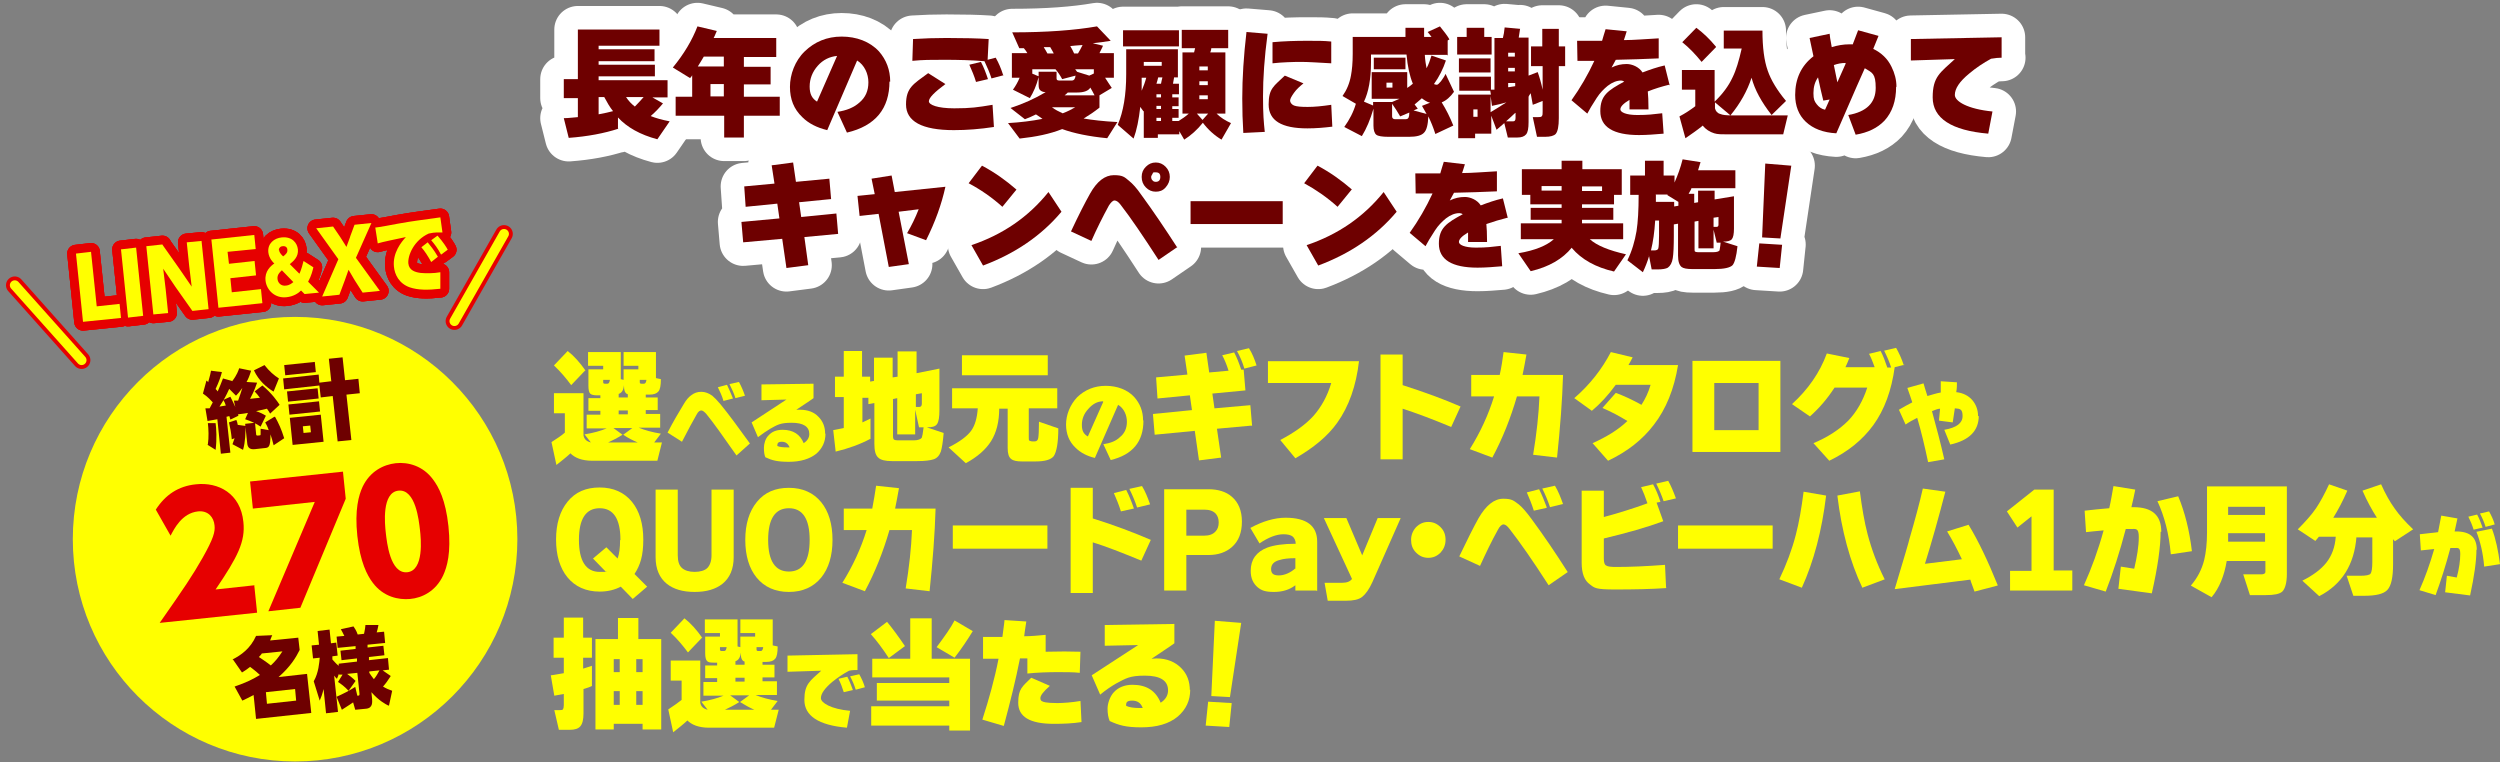 <?xml version="1.0" encoding="UTF-8"?>
<svg id="_レイヤー_2" xmlns="http://www.w3.org/2000/svg" version="1.1" viewBox="0 0 710.8 216.7">
  <rect x="0" y="0" width="710.8" height="216.7" fill="#808080" stroke="none"/>
  <!-- Generator: Adobe Illustrator 29.8.2, SVG Export Plug-In . SVG Version: 2.1.1 Build 3)  -->
  <defs>
    <style>
      .st0 {
        fill: #fff;
      }

      .st1 {
        stroke: #fff;
        stroke-width: 13.4px;
      }

      .st1, .st2, .st3 {
        fill: none;
        stroke-linecap: round;
        stroke-linejoin: round;
      }

      .st2 {
        stroke: #ff0;
        stroke-width: 2.8px;
      }

      .st4 {
        fill: #6e0000;
      }

      .st3 {
        stroke: #e60000;
        stroke-width: 5px;
      }

      .st5 {
        fill: #ff0;
      }

      .st6 {
        fill: #e60000;
      }
    </style>
  </defs>
  <path class="st5" d="M162.3,128.8c-1.3,1.2-2.7,2.3-4.1,3.4l-1.4-6.5c1.5-1,2.8-1.8,3.8-2.7v-5.5h-3.1v-5.7h8.4v12c.2,1.1.9,1.7,2.1,2l-1.8-2.3c2.5-.4,4.6-1,6.3-1.7h-5.7v-3.9h3.9v-1.1h-3.4v-3.6h3.4v-.8h-1c-1,0-1.6-.2-1.9-.5-.3-.3-.5-1-.5-2.2v-4.7h4.2v-1h-4.3v-3.9h9.3v7.7l.8.2v-3h4.2v-1h-4.2v-3.9h9.2v7.4l1.4.3c0,1.8-.2,2.9-.7,3.5s-1.3.9-2.6.9h-1v.8h3.4v3.6h-3.4v1.1h4.1v3.9h-6.1c1.7.7,3.8,1.3,6.3,1.7l-1.9,2.5h2.2l-1.3,5.2h-18.5c-2.9,0-5-.8-6.3-2.2h.2ZM166.4,105.3l-4,4.2c-1.4-1.9-3-3.8-4.9-5.6l3.9-4.1c1.8,1.4,3.5,3.3,5.1,5.6h-.1ZM173.4,108h-1.9v.7c0,.3.2.4.5.4h.7c.4,0,.6-.4.7-1.1ZM177,123.6c-1.4.9-2.8,1.6-4.1,2.2h8.4c-1.4-.6-2.8-1.3-4.1-2.2l2.6-1.9h-5.4l2.6,1.9ZM175.9,112.1v.9h2.6v-.9c-.8-.2-1.1-1.1-1.1-2.6-.1,1.4-.6,2.2-1.5,2.5h0ZM178.5,117.8v-1.1h-2.6v1.1h2.6ZM183.7,108h-1.8v.7c0,.3.2.4.5.4h.7c.4,0,.6-.4.7-1.1h0Z"/>
  <path class="st5" d="M213.2,126.1l-3.8,3.4c-3.9-5.6-6.7-9.5-8.5-11.7-.6-.7-1.1-1.1-1.5-1.1s-.9.3-1.3,1.1c-1.1,1.9-2.5,4.5-4.2,7.8l-4.1-2.6c1.6-3.1,3.2-5.8,4.6-8.1.7-1.2,1.4-2,2.1-2.5.9-.7,1.8-1,2.9-1s2.1.4,3.1,1.1c.6.5,1.4,1.3,2.4,2.5,2.3,2.8,5,6.5,8.4,11.2h0ZM208.4,113.3l-2.7.7c-.4-1.4-1-2.7-1.6-3.9l2.6-.7c.6,1.3,1.2,2.6,1.7,3.9ZM211.9,112.5l-2.8.7c-.4-1.3-1-2.6-1.7-4l2.7-.6c.6,1.1,1.2,2.4,1.7,3.9h.1Z"/>
  <path class="st5" d="M234.7,123.3c0,2.3-.9,4.2-2.6,5.7-1.9,1.5-4.5,2.3-7.8,2.3s-4.8-.4-6.7-1.3c-.3-.7-.4-1.6-.4-2.7s.4-2.6,1.3-3.5c1-1.1,2.3-1.6,4-1.6,3,0,5,1.3,6,3.8,1.1-.7,1.6-1.6,1.6-2.6,0-2.1-1.7-3.2-5-3.2s-4.1.6-6.1,1.7c-1,.6-2.2,1.4-3.5,2.4l-1.8-4.2,9.9-6.5-7.1.2v-4.5l14.8-.2v4.1c.1,0-4.9,3.3-4.9,3.3h1.1c2.2,0,4,.7,5.2,2,1.3,1.3,1.9,2.9,1.9,4.8h.1ZM224.5,127.2c-.4-1-1.1-1.6-2.2-1.6s-1.3.4-1.3,1.2c.6.3,1.6.4,2.8.4s.6,0,.8,0h-.1Z"/>
  <path class="st5" d="M247.4,124.8c-2.8,1.5-6.1,2.7-9.8,3.6l-.7-6.1c1.1-.2,2.1-.4,3-.6v-8.8h-2.5v-5.8h2.5v-7.3h5.2v7.3h2.3v1.4l1.1-.2v-6.6h5.3v5.6l1.4-.2v-7.2h5.4v6.2l6.5-1.3v11.7c0,2.1-.2,3.4-.7,4.1s-1.4.9-2.9.9h0l4.8,1.6c-.2,2.6-.5,4.3-.8,5.3-.4,1.1-1.1,1.9-2.1,2.2-.9.3-2.4.5-4.6.5h-7.2c-1.9,0-3.2-.3-3.9-1-.8-.7-1.1-2-1.1-4v-11.5l-1.7.3v-1.8h-1.7v7c.9-.4,1.7-.8,2.3-1.1v6h0v-.2ZM253.9,113.5v10.4c0,.6.1,1,.3,1.1s.5.2,1,.2h4.6c1.2,0,2-.3,2.3-.8.1-.2.3-1.2.5-2.9h-1.3l-1.1-5v7h-5.1v-10.3l-1.4.3h.2ZM260.4,115.7h1c.4,0,.7-.3.7-.9v-3l-1.7.3v3.5h0Z"/>
  <path class="st5" d="M284.1,116.1c0,3.8-.8,6.9-2.3,9.3s-3.9,4.5-7.2,6.3l-4.9-4.5c3.2-1.6,5.3-3.2,6.4-4.7s1.7-3.6,1.9-6.4h-7.3v-5.7h29.9v5.7h-8.1v8.3c0,.5,0,.8.2.9.1,0,.4.2.8.2h.7c.5,0,.9-.3,1-1,.1-.6.2-2.1.2-4.6l5.5,1.9c0,4.1-.5,6.7-1.3,7.9-.8,1-2.5,1.5-5.2,1.5h-3.8c-1.5,0-2.5-.2-3.1-.7-.7-.5-1-1.6-1-3.1v-11.2h-2.4ZM297.9,106.7h-24.4v-5.7h24.4v5.7Z"/>
  <path class="st5" d="M325.1,119.6c0,6-3.1,9.7-9.3,11.2l-2.1-4.5c2-.3,3.6-.9,4.7-2,1.4-1.1,2-2.6,2-4.4s-.8-3.8-2.5-4.8l-6.6,15.1c-2.2-.5-4.1-1.5-5.5-2.9-1.8-1.7-2.7-3.9-2.7-6.6s1.1-5.6,3.2-7.8c2.2-2.1,4.9-3.2,8.1-3.2s6.2,1.1,8.1,3.2c1.6,1.8,2.5,4,2.5,6.6h0ZM313.6,114.1c-1.6,0-3,.8-4.2,2.2-1.2,1.3-1.8,2.8-1.8,4.5s.5,2.6,1.7,3.3l4.4-9.9h-.1Z"/>
  <path class="st5" d="M355.9,121l-9.9.9,1.2,8.2-6.3.8-1.2-8.4-11.4,1.1-.5-5.9,11.1-1.1-.6-4.2-9.2.9-.4-6,8.9-.8-.8-5.4,6.2-.8.8,5.6,5.5-.5c-.5-1.6-1.1-3.1-1.8-4.4l3.4-.8c.8,1.5,1.4,3.1,2,4.9h.7l.5,5.9-9.4.9.6,4.2,10.2-.9.5,5.9h-.1ZM357.3,103.9l-3.5.9c-.5-1.7-1.2-3.4-2.1-5l3.4-.8c.9,1.4,1.6,3.1,2.2,5h0Z"/>
  <path class="st5" d="M386.4,102.6c-.8,7.1-2.9,13-6.2,17.6-2.7,3.8-6.7,7.1-11.9,10.1l-4.3-5.2c4-2.1,7.1-4.3,9.4-6.8,2.3-2.6,4-5.7,5.1-9.4h-18v-6.2h25.9Z"/>
  <path class="st5" d="M415.3,115.5l-2.7,5.9c-5.5-2.3-10.1-4-13.8-5.2v14.4h-6.3v-29.8h6.3v8.7c6.2,2,11.7,4,16.5,6.1h0Z"/>
  <path class="st5" d="M444.4,106.7c-.2,7-.8,14.8-1.7,23.4l-6.8-.8c1-6,1.6-11.6,1.8-16.6h-6.4c-1.8,6.2-4.1,12-7,17.4l-6.4-2.4c3-4.8,5.3-9.8,6.9-15h-6.5v-6.1h8.1c.5-2.2.8-4.3,1.1-6.5l6.5.7c-.4,2.1-.7,4-1.1,5.8h11.5Z"/>
  <path class="st5" d="M477.1,103.8c-1.1,6.8-3.4,12.5-6.9,17-3.2,4.2-7.5,7.6-13,10.2l-4.4-5c4-1.8,7.3-3.8,9.9-6.3-2.3-1.4-4.7-2.7-7.1-3.7l3.8-4.3c2.2.8,4.6,1.9,7.3,3.4,1.1-1.7,2-3.6,2.6-5.7h-9.9c-2.1,2.9-4.4,5.4-6.8,7.4l-5-3.6c4.5-3.9,7.9-8.3,10.4-13.1l6.2,1.5c-.4.8-.8,1.5-1.2,2.2h14.1Z"/>
  <path class="st5" d="M506.2,128.5h-25v-25.9h25v25.9ZM500,122.3v-13.4h-12.6v13.4h12.6Z"/>
  <path class="st5" d="M541.5,103.7l-2.8.7c-.9,6.6-2.9,12.1-6.1,16.5-3,4.1-7.1,7.5-12.5,10.1l-4.5-5c4.1-1.7,7.4-3.9,9.9-6.4,2.4-2.5,4.2-5.7,5.4-9.4h-9.3c-2,3.1-4.3,5.8-7,8.2l-5.1-3.5c4.5-4.1,7.9-8.9,9.9-14.4l6.4,1.3c-.4,1.1-.8,1.9-1.1,2.6h8.3c-.5-1.4-1-2.7-1.6-3.8l3.3-.8c.7,1.3,1.3,2.9,1.9,4.7h1.1c-.5-1.6-1.2-3.2-2-4.8l3.4-.8c.8,1.4,1.6,3.1,2.2,5h0l.2-.2Z"/>
  <path class="st5" d="M562.6,118.2c0,4.3-2.7,7-8.1,8.2l-1.7-4.2c3.5-.6,5.2-1.9,5.2-3.9s-.7-2.1-2.2-2.2c-.2,1.5-.4,2.8-.6,4l-3.9-.5c0-.7.2-1.8.3-3.4-.7,0-1.5.4-2.3.7,1.3,4.7,2.5,9.3,3.5,13.7l-4.6.8c-1-4.7-2-8.9-3.1-12.6-1.2.6-2.3,1.2-3.3,1.9l-1.9-4.2c1.3-.8,2.5-1.4,3.8-2.1-.3-.9-.7-2.2-1.4-4.1l4.6-1.3c.2.8.6,2,1.1,3.6,1.4-.4,2.6-.8,3.8-1v-3.2l4.6.3c0,.8,0,1.7-.2,2.8,1.9.2,3.5,1,4.6,2.3,1,1.2,1.6,2.7,1.6,4.5h.2Z"/>
  <path class="st5" d="M184,166.8l-4.1,3.5-3.4-3.5c-1.7.9-3.7,1.4-6,1.4-3.9,0-7-1.4-9.2-4.1-2.1-2.6-3.2-6.2-3.2-10.7s1.1-8.1,3.3-10.8,5.2-4,9.1-4,7,1.4,9.2,4.1c2.1,2.6,3.2,6.2,3.2,10.7s-.8,7.2-2.5,9.8l3.6,3.6h0ZM176.4,153.5c0-6-2-9-5.9-9s-5.9,3-5.9,9,2,9.1,5.9,9.1,1.1,0,1.6-.2l-3.5-3.6,3.8-3.2,3.2,3.2c.5-1.4.7-3.1.7-5.2h0Z"/>
  <path class="st5" d="M208.6,158.4c0,3.4-1.1,5.9-3.2,7.6-1.9,1.5-4.5,2.3-7.9,2.3s-6-.8-7.9-2.3c-2.1-1.7-3.2-4.2-3.2-7.6v-19.2h6.3v18.7c0,1.7.4,2.9,1.2,3.6s2,1.1,3.6,1.1,2.9-.4,3.6-1.1,1.2-1.9,1.2-3.6v-18.7h6.3v19.3h0Z"/>
  <path class="st5" d="M236.7,153.5c0,4.5-1.1,8.1-3.2,10.7-2.2,2.7-5.3,4.1-9.2,4.1s-7-1.4-9.2-4.1c-2.1-2.6-3.2-6.2-3.2-10.7s1.1-8.1,3.3-10.8,5.2-4,9.1-4,7,1.4,9.2,4.1c2.1,2.6,3.2,6.2,3.2,10.7h0ZM230.2,153.5c0-6-2-9-5.9-9s-5.9,3-5.9,9,2,9,5.9,9,5.9-3,5.9-9Z"/>
  <path class="st5" d="M266,144.7c-.2,7-.8,14.8-1.7,23.4l-6.8-.8c1-6,1.6-11.6,1.8-16.6h-6.4c-1.8,6.2-4.1,12-7,17.4l-6.4-2.4c3-4.8,5.3-9.8,6.9-15h-6.5v-6.1h8.1c.4-2.2.8-4.3,1.1-6.5l6.5.7c-.4,2.1-.7,4-1.1,5.8h11.5,0Z"/>
  <path class="st5" d="M297.8,156h-26.9v-6.6h26.9v6.6Z"/>
  <path class="st5" d="M327.2,153.5l-2.7,5.9c-5.6-2.3-10.2-4.1-13.8-5.2v14.4h-6.3v-29.9h6.3v8.7c6.1,1.9,11.6,4,16.5,6.1h0ZM322.3,144.6l-3.6.8c-.6-1.9-1.3-3.6-2-5.2l3.5-.9c.8,1.5,1.5,3.3,2.2,5.3h-.1ZM327,143.4l-3.7.9c-.6-1.8-1.3-3.5-2.2-5.3l3.6-.8c.9,1.5,1.6,3.2,2.3,5.2h0Z"/>
  <path class="st5" d="M353.1,148.3c0,3.1-.9,5.5-2.8,7.2-1.7,1.5-3.9,2.3-6.7,2.3h-6.3v10.1h-6.3v-28.8h12.6c2.7,0,5,.7,6.6,2.1,1.9,1.6,2.9,4,2.9,7.1h0ZM346.5,148.5c0-1-.3-1.8-.8-2.4-.7-.8-1.8-1.2-3.3-1.2h-5.1v7.4h5.1c1.4,0,2.5-.4,3.2-1.2.6-.6.9-1.5.9-2.5h0Z"/>
  <path class="st5" d="M374.3,167.9h-6v-1.5c-1.7,1.3-3.7,1.9-6.1,1.9s-3.5-.4-4.6-1.3c-1.3-1.1-2-2.6-2-4.7,0-3.2,1.6-5.4,4.7-6.6,1.9-.7,4.6-1.1,8.1-1.1,0-.9-.4-1.6-.8-2-.6-.5-1.5-.7-2.7-.7-2,0-4.3.9-6.8,2.6l-2.6-4.4c3.5-1.9,6.9-2.9,10-2.9,6,0,9,2.3,9,6.8v14h-.2ZM368.3,161.4v-2.7c-2,0-3.5.2-4.4.5-1.7.4-2.5,1.3-2.5,2.6s.7,1.8,2.2,1.8,3.3-.7,4.8-2.1h-.1Z"/>
  <path class="st5" d="M398.2,147.4l-8,18.1c-.9,2-1.9,3.4-2.9,4.2s-2.6,1.1-4.6,1.1h-5.2l-.9-5.1h5c1.4,0,2.3-.4,2.8-1.1l-8-17.3h6.4l4.5,10.6,4.4-10.6h6.5Z"/>
  <path class="st5" d="M411,153.5c0,1.4-.5,2.6-1.4,3.6-1,1-2.1,1.5-3.5,1.5s-2.5-.5-3.5-1.5-1.4-2.2-1.4-3.6.5-2.6,1.4-3.6c1-1,2.1-1.5,3.5-1.5s2.5.5,3.5,1.5,1.4,2.2,1.4,3.6Z"/>
  <path class="st5" d="M445.8,162.6l-5.5,3.8c-4.5-7-8.2-12.3-11.1-16-.6-.8-1.2-1.3-1.7-1.3s-1.1.5-1.6,1.5c-1.9,3.4-3.5,6.8-5.1,10.3l-5.9-2.7c2.3-4.8,4.1-8.4,5.5-10.9,2.1-3.6,4.4-5.5,7-5.5s3,.6,4.4,1.6c1,.8,2.2,2.2,3.6,4.1,3.4,4.6,6.8,9.6,10.3,15.1h.1ZM439.7,144.4l-3.6.8c-.6-1.9-1.3-3.6-2-5.2l3.5-.9c.8,1.6,1.5,3.3,2.2,5.2h-.1ZM444.4,143.3l-3.7.9c-.6-1.8-1.3-3.5-2.2-5.3l3.6-.8c.9,1.5,1.6,3.2,2.3,5.2h0Z"/>
  <path class="st5" d="M473.8,167.2c-4.3.3-9.1.4-14.6.4s-5.8-.4-7.1-1.4c-1.6-1.1-2.4-3.1-2.4-6.2v-20.5h6.3v7.5c4.1-1.1,8.3-2.4,12.4-3.9-.6-1.8-1.2-3.3-1.8-4.6l3.4-.8c.8,1.4,1.5,3.1,2.1,5l-1.1.2,1.9,5.3c-4.6,1.7-10.2,3.3-16.9,4.9v5.7c0,1.1.2,1.8.7,2,.4.3,1.4.4,2.8.4,4,0,8.6-.2,13.9-.6l.3,6.5h.1ZM476.5,141.7l-3.5.8c-.5-1.5-1.2-3.2-2.1-5l3.4-.8c.8,1.4,1.5,3.1,2.2,5Z"/>
  <path class="st5" d="M504,156h-26.9v-6.6h26.9v6.6Z"/>
  <path class="st5" d="M519.2,140.9c-1.2,10-3.5,18.7-6.9,26.2l-6.4-2.4c2-4.2,3.6-8.4,4.7-12.7.9-3.4,1.6-7.5,2.2-12.2l6.4,1.1h0ZM535.9,164.7l-6.4,2.4c-3.5-7.4-5.9-16.2-7.1-26.2l6.4-1.2c.6,4.7,1.3,8.8,2.2,12.2,1.1,4.2,2.7,8.5,4.8,12.7h0Z"/>
  <path class="st5" d="M567.9,166.5l-6.5,1.7c-.5-1.5-1-2.6-1.2-3.4l-21.5,2.7c2.7-9,4.1-13.7,4.2-14.3,1.6-5.5,2.9-10.3,3.8-14.3l6.4.9c-1.9,7.3-3.8,14.1-5.8,20.5l10.5-1.3c-1.4-3-2.8-5.6-4.2-7.9l6.1-1.9c2.8,4.6,5.5,10.3,8.3,17.2h0Z"/>
  <path class="st5" d="M589.1,167.9h-17.6v-5.6h6.1v-15.5l-4,3.2-3-4.6,7.8-6.2h5.5v23h5.3v5.6h0Z"/>
  <path class="st5" d="M614.3,151.3c0,4.1-.8,9.9-2.5,17.4l-9.5-1.3.7-6.3,3.8.6c.8-3.4,1.3-6.4,1.3-9s-.8-2.3-2.2-2.3h-1.5c-1.7,6.5-3.6,12.4-5.7,17.8l-6.2-1.8c2.2-4.9,4.1-10.1,5.6-15.6-2.4.2-4.1.4-5,.5l-.4-6.1c2.4-.3,4.7-.5,7-.7.5-2.1.8-4.2,1.2-6.3l6.2,1c-.3,1.6-.7,3.3-1.1,5h.6c5.3,0,7.9,2.3,7.9,7h-.2ZM623.3,156.7l-6.1.9c-.5-5.8-1.8-10.8-3.8-15.1l5.9-1.4c1.9,4.5,3.2,9.7,3.9,15.6h0Z"/>
  <path class="st5" d="M644,159.5h-10.9c-.7,4.2-2.1,7.7-4.3,10.3l-5.9-3.3c1.8-2.1,3.1-4.5,3.8-7.3.5-2.1.8-4.7.8-7.8v-13.1h22.7v24.9c0,2.5-.5,4.2-1.3,5-.8.7-2.3,1-4.7,1h-4.5l-1.9-5.9h5.1c.7,0,1.1-.2,1.2-.6v-3.2h0ZM644,146.4v-2.3h-10.5v2.3h10.5ZM633.5,154h10.5v-2.4h-10.5v2.4Z"/>
  <path class="st5" d="M670,152.5c-.6,8.1-4.2,13.7-10.6,17l-4.8-4.4c3-1.5,5.3-3.2,6.8-5.1,1.6-2,2.5-4.5,2.7-7.4h-4.8c-.2.3-.6.7-1,1.2l-5-3.3c2.1-2.1,3.9-4.1,5.2-6,1.2-1.8,2.4-4,3.7-6.8l5.2,1.8c-1.3,3-2.7,5.6-4,7.7h12.4c-1.4-2.2-2.8-4.7-4.1-7.7l5.3-1.8c1.2,2.7,2.5,5,3.8,6.8,1.3,1.9,3.1,3.9,5.3,6l-5.2,3.4c0-.1-.3-.3-.5-.6v7.1c0,3.7-.5,6.1-1.6,7.3s-3.3,1.7-6.8,1.7h-2.9l-1.9-5.7h3.9c1.6,0,2.6-.2,2.9-.6s.5-1.5.5-3.3v-7h-4.5v-.3Z"/>
  <path class="st5" d="M704.1,156.3c0,3.1-.6,7.5-1.8,13l-7.1-.9.5-4.7,2.8.5c.7-2.6,1-4.8,1-6.7s-.6-1.7-1.7-1.7-.5,0-1.1,0c-1.3,4.9-2.7,9.3-4.2,13.4l-4.6-1.4c1.6-3.6,3-7.5,4.2-11.7-1.8.2-3,.3-3.8.4l-.3-4.6c2.2-.3,4-.4,5.2-.6.3-1.6.6-3.2.9-4.7l4.6.8c-.2,1-.5,2.3-.8,3.7h.4c4,0,5.9,1.7,5.9,5.2h-.1ZM705.9,150l-2.6.6c-.4-1.3-.9-2.5-1.5-3.7l2.5-.6c.6,1.1,1.1,2.4,1.6,3.8h0ZM710.8,160.4l-4.5.7c-.3-3.8-1.1-7.1-2.2-9.9l4.4-.9c1.1,2.9,1.8,6.3,2.3,10.1h0ZM709.3,149.1l-2.6.7c-.4-1.3-.9-2.5-1.6-3.8l2.6-.6c.6,1.1,1.2,2.3,1.6,3.7h0Z"/>
  <path class="st5" d="M168.4,195c-.6.3-1.4.6-2.5.9v6.9c0,1.8-.3,3-.9,3.7s-1.6,1-3,1h-3.1l-1.3-5.6h1.5c.5,0,.9,0,1-.3.1-.2.2-.5.2-1.1v-3.2c-1.1.2-2.1.4-2.7.5l-1-5.8c1.1-.1,2.3-.4,3.7-.6v-4.4h-2.9v-5.7h2.9v-5.7h5.5v5.7h2.5v5.7h-2.5v3.1c.9-.3,1.7-.5,2.5-.8v5.7h.1ZM187.9,207.4h-5.2v-1.6h-8.2v1.6h-5.2v-25.7h6.4v-6h5.8v6h6.5v25.7h-.1ZM176.2,191.1v-3.7h-1.7v3.7h1.7ZM176.2,200.4v-3.9h-1.7v3.9h1.7ZM182.7,191.1v-3.7h-1.8v3.7h1.8ZM182.7,200.4v-3.9h-1.8v3.9h1.8Z"/>
  <path class="st5" d="M195.5,204.8c-1.3,1.2-2.7,2.3-4.1,3.4l-1.4-6.5c1.5-1,2.8-1.9,3.8-2.7v-5.5h-3.1v-5.7h8.4v12c.2,1.1.9,1.7,2.1,2l-1.8-2.3c2.5-.4,4.6-1,6.3-1.7h-5.7v-3.9h3.9v-1.1h-3.4v-3.6h3.4v-.8h-1c-1,0-1.6-.1-1.9-.5-.3-.3-.5-1-.5-2.2v-4.7h4.2v-1h-4.3v-3.9h9.3v7.7l.8.2v-3h4.2v-1h-4.2v-3.9h9.2v7.4l1.4.3c0,1.8-.2,2.9-.7,3.5s-1.3.9-2.6.9h-1v.8h3.4v3.6h-3.4v1.1h4.1v3.9h-6.1c1.7.7,3.8,1.3,6.3,1.7l-1.9,2.5h2.2l-1.3,5.1h-18.5c-2.9,0-5-.8-6.3-2.2h.2ZM199.6,181.3l-4,4.2c-1.4-1.9-3-3.8-4.9-5.6l3.9-4.1c1.8,1.4,3.5,3.3,5.1,5.6h-.1ZM206.6,184h-1.9v.7c0,.3.2.4.5.4h.7c.4,0,.6-.4.7-1.1h0ZM210.2,199.6c-1.4.9-2.8,1.6-4.1,2.2h8.4c-1.4-.6-2.8-1.4-4.1-2.2l2.6-1.9h-5.4l2.6,1.9ZM209.1,188.1v.9h2.6v-.9c-.8-.2-1.1-1.1-1.1-2.6-.1,1.4-.6,2.2-1.5,2.5h0ZM211.7,193.8v-1.1h-2.6v1.1h2.6ZM216.9,184h-1.8v.7c0,.3.2.4.5.4h.7c.4,0,.6-.4.7-1.1h0Z"/>
  <path class="st5" d="M243.8,190.5c-.7,0-1.5,0-2.4.2-1.7.9-3.3,2-4.8,3.2-2.1,1.8-3.2,3.3-3.2,4.6s2.8,3.1,8.3,3.6l-.9,4.8c-8.1-.7-12.1-3.4-12.1-7.9s1.6-5.4,4.8-8.3l-9.6.3v-4.6c-.1,0,19.9-.4,19.9-.4v4.5h0ZM242.5,196.2l-2.6.6c-.4-1.3-.9-2.6-1.5-3.8l2.5-.6c.6,1.1,1.1,2.4,1.6,3.8h0ZM245.9,195.4l-2.6.7c-.4-1.3-.9-2.5-1.6-3.8l2.6-.6c.6,1.1,1.2,2.3,1.6,3.7h0Z"/>
  <path class="st5" d="M257.3,183.7l-4.6,3.4c-1.7-2.6-3.4-4.9-5.1-6.8l4.6-3.5c1.5,1.8,3.2,4.1,5.1,6.9h0ZM275.9,207.7h-6v-1.4h-22.2v-5.5h22.2v-1.6h-20.6v-5h20.6v-1.6h-21.9v-5.3h10.8v-11.5h6.1v11.5h10.9v20.4h0ZM276.6,179.4c-1.4,2.3-3.1,4.9-5.2,7.6l-5.1-3c2.3-3.1,4.1-5.6,5.1-7.6l5.1,3h.1Z"/>
  <path class="st5" d="M307.2,185.1l-.2,6.2c-1.8-.2-3.9-.2-6.3-.2s-5.9.1-8.6.4v-4.3h-2.1c-1.2,6.1-2.8,12.5-4.6,19.2l-6.1-1.8c1.9-5.9,3.5-11.6,4.6-17.3h-4.4v-6.2h5.5c.2-1.8.5-3.4.6-4.8l6.2.4c-.1.9-.4,2.3-.6,4.2,1.9,0,4-.2,6.1-.4v4.8c3.8-.1,7.1-.1,9.9,0h0v-.2ZM307.5,205.3c-2.5.4-5.2.5-7.9.5-6.8,0-10.1-2-10.1-6s1.2-4.6,3.7-7.1l5.3,2.3c-1.8,1.6-2.7,2.7-2.7,3.5s.5,1,1.5,1.2c.6.1,1.7.2,3.3.2s4.3-.2,6.6-.6l.3,6.1h0Z"/>
  <path class="st5" d="M338.4,196.1c0,3.1-1.2,5.6-3.5,7.6-2.5,2.1-6,3.1-10.4,3.1s-6.4-.6-9-1.8c-.4-1-.6-2.1-.6-3.5s.6-3.4,1.8-4.7c1.3-1.4,3.1-2.1,5.3-2.1,4,0,6.6,1.7,8,5.1,1.4-.9,2.1-2.1,2.1-3.5,0-2.8-2.2-4.2-6.6-4.2s-5.4.8-8.1,2.2c-1.4.8-2.9,1.8-4.6,3.2l-2.4-5.5,13.2-8.6-9.5.2v-5.9l19.8-.3v5.5c.1,0-6.5,4.4-6.5,4.4.5,0,1-.1,1.4-.1,3,0,5.3,1,7,2.7s2.5,3.8,2.5,6.5h0v-.3ZM324.9,201.3c-.5-1.4-1.5-2.1-3-2.1s-1.8.5-1.7,1.5c.9.4,2.1.6,3.7.6s.8,0,1,0Z"/>
  <path class="st5" d="M350.2,199.9l-.7,6.8-6.7-.4.7-6.8,6.7.4h0ZM352.9,177.1l-3.2,21.1-5.3-.3,1-21.4,7.5.6h0Z"/>
  <polygon class="st0" points="206.7 31 222.2 55.7 282.3 68.3 325.2 59 354.6 61 371.5 68.3 408.5 53.8 466.6 53.4 468.8 31.3 206.7 31"/>
  <path class="st1" d="M175.8,36.6c-4,1.3-8.7,2.2-14.1,2.6l-1.4-5.6c1.3,0,2.6-.2,4-.3v-5.4h-4v-5.4h4v-14.1h23.2v4.6h-17.3v1h15.9v3.4h-15.9v1h16v3.3h-16v1.1h19.6v4.9h-4.3l3,1.7c-1,1.2-2.1,2.4-3.5,3.6,1.5.6,3.3,1.1,5.4,1.5l-3.5,5.1c-4.9-1.3-8.6-3.4-11.2-6.2v3.3h.1ZM170.2,32.5c1.6-.3,3-.6,4.1-.9-.9-1.1-1.7-2.5-2.5-4h-1.6v4.9ZM178,27.6c.7,1.1,1.6,2,2.5,2.7.9-.9,1.7-1.8,2.5-2.7h-5Z"/>
  <path class="st1" d="M221.7,32.9h-10.2v6.2h-5.6v-6.2h-13.8v-5.4h4.7v-6.1c-.1.2-.3.5-.6.8l-4.9-3c3.2-3.9,5.5-7.8,7-11.7l5.5,1.3c-.3.6-.5,1.3-.9,2h17.8v5.4h-9.2v2.8h7.6v5h-7.6v3.5h10.2v5.5h0ZM198.4,18.9h7.4v-2.8h-5.7c-.5.9-1.1,1.8-1.7,2.8ZM205.8,27.4v-3.5h-3.8v3.5h3.8Z"/>
  <path class="st1" d="M252.9,23.1c0,7.8-4,12.7-12.1,14.6l-2.7-5.9c2.6-.4,4.6-1.2,6.2-2.6,1.8-1.5,2.6-3.4,2.6-5.8s-1.1-4.9-3.2-6.2l-8.5,19.8c-2.9-.7-5.3-1.9-7.1-3.7-2.4-2.3-3.5-5.1-3.5-8.6s1.4-7.4,4.2-10.1,6.3-4.2,10.5-4.2,8,1.4,10.6,4.2c2.1,2.4,3.2,5.3,3.2,8.6h-.2ZM238,15.9c-2.1.2-4,1.1-5.5,2.8-1.5,1.7-2.3,3.7-2.3,5.9s.7,3.4,2.1,4.3c0,0,5.7-13,5.7-13Z"/>
  <path class="st1" d="M282.6,36.1c-3.9.6-7.7.9-11.4.9-9.1,0-13.6-2.5-13.6-7.3s2.1-5.8,6.3-8.9l4.9,3.1c-3.1,2.3-4.7,3.9-4.7,4.9s2.4,2,7.2,2,6.7-.3,10.9-1l.4,6.4h0ZM285.3,21.4l-3.4.9c-.5-1.6-1.2-3.2-2-4.9-3.7-.3-7.5-.4-11.4-.4s-6,0-9.1.3l.2-6.2c3.1-.2,6.3-.3,9.5-.3,4.9,0,9,.1,12,.3l-.3,5.9,2.3-.6c.8,1.4,1.5,3,2.1,4.9h.1ZM280.9,22.5l-3.4.8c-.5-1.7-1.2-3.3-1.9-4.9l3.3-.8c.8,1.5,1.4,3.1,2,4.9h0Z"/>
  <path class="st1" d="M294.6,32.5c-1,.5-2.1,1-3.2,1.4l-4.1-3.2c3.7-1.2,7-2.7,10-4.5-.8,0-1.3-.3-1.6-.6-.3-.3-.4-.8-.4-1.6v-2.1c-.6,2.4-1.5,4.4-2.5,6l-4.8-2.4c.8-1.1,1.4-2.2,1.9-3.4h-2.2v-7h4.4c-.2-.4-.6-.9-1-1.4h-1.3l-2-4.5c9.8,0,17.8-.6,24.1-1.7l3.9,4.1c-1.7.3-3.4.5-5.1.7l2.9.7c-.3.8-.7,1.4-1,2.1h4.1v7h-2.5c.6.9,1.2,1.9,1.9,2.9l-3.5,2.1v3.5c-1.5,1.2-3,2.2-4.5,3.1,2.4.4,5.6.8,9.6,1l-2.9,4.6c-5.2-.5-9.5-1.4-12.8-2.6-3.5,1.4-7.5,2.2-12.1,2.7l-3.3-4.4c3.5-.2,6.7-.6,9.8-1.2-.7-.5-1.4-1-1.9-1.3h.1ZM293.4,20.9l1.9.8v-1.3h5.1v1.9c0,.4.2.6.8.6h3.5c.7,0,1-.5,1.1-1.4l-3.8,1c-.6-1.1-1.2-2-1.9-2.8h-6.6v1.3h-.1ZM296.8,13.5c.3.4.6,1,1,1.7h1.8c-.1-.3-.5-.9-1-1.8h-1.8ZM302.2,32.2c1.3-.5,2.5-1.1,3.5-1.7h-6.6c.9.7,1.9,1.2,3,1.7h.1ZM303.6,26.3c-.2.2-.5.5-.9.8h8.5c-.4-.8-.8-1.5-1.2-2.2-.5.9-1.8,1.4-3.7,1.4h-2.7,0ZM305.3,15.2h1.2c.5-.8.9-1.6,1.3-2.4-1.5.1-2.7.2-3.5.3.5.8.8,1.5,1.1,2.1h-.1ZM306.2,20.4l3.5,1.1,1.3-.6v-1.2h-5.3c.2.3.5.6.6.8h-.1Z"/>
  <path class="st1" d="M325,31.5l-.8-1.1c-.4,3.6-1,6.6-1.9,9l-4.5-3.9c1.6-3.8,2.4-8.5,2.4-14.4v-7.1h14.7v8h-1.1c0,.4-.2,1-.3,1.8h1.7v3h-1.9v.9h1.8v2.5h-1.8v.8h1.8v2.5h-1.8v.9h1.8c1-.6,2-1.3,2.9-2.1h-1.8V14.9h3.3c.1-.4.2-.8.3-1.2h-3.8v-5.2h13.2v5.2h-4.8c0,.3-.1.7-.3,1.2h4.3v17.4h-2.5c1.1,1.1,2.5,2,4.1,2.7l-2.7,4.7c-2-1.2-3.8-2.8-5.3-4.8-1.6,2-3.4,3.6-5.3,4.8l-1.4-2.4v.9h-6.1v1h-4v-7.6h-.2ZM335.2,13.2h-15.9v-4.6h15.9s0,4.6,0,4.6ZM324.6,25.8c.5-1.2,1-2.5,1.3-3.7h-1.3v3.8h0ZM330.3,18.7v-1.1h-5.1v1.1h5.1ZM328.8,26.8v.9h1.3v-.9h-1.3ZM330.1,31v-.9h-1.3v.9h1.3ZM330.1,34.4v-.9h-1.3v.9h1.3ZM329.3,22c-.2.7-.3,1.3-.5,1.8h1.3c.1-.5.2-1.1.4-1.8h-1.2,0ZM340.3,32.3l1.6,1.8,1.6-1.8h-3.2ZM343.4,20v-1.1h-2.4v1.1h2.4ZM343.4,24.2v-1.1h-2.4v1.1h2.4ZM343.4,28.2v-1.1h-2.4v1.1h2.4Z"/>
  <path class="st1" d="M360.4,9.6c-.9,6.7-1.3,12.6-1.3,17.8s.2,7.2.5,10.1l-6.1.3c-.2-3.2-.3-6.4-.3-9.8,0-5.8.4-12.1,1.2-18.9l6,.5h0ZM378.9,36c-2.4.3-4.8.5-7.2.5-7.3,0-11-2.2-11-6.8s1.5-5.2,4.6-8.2l5.3,2.2c-1.1.9-2,1.7-2.7,2.7s-1.1,1.7-1.1,2.2.4,1.1,1.1,1.4c.8.3,2,.4,3.9.4s4-.2,6.7-.6l.3,6.2h.1ZM378.5,11.8v6.2c-3.7-.2-6.5-.4-8.6-.4s-5.5.1-8.1.4v-6c3.2-.3,6.5-.4,9.9-.4s4.6,0,6.7.2h.1Z"/>
  <path class="st1" d="M411.4,15.6h-6.3c.1,1.6.3,2.8.5,3.8.6-1.1,1-2.3,1.4-3.6l4.1,1.4c-.8,2.4-1.9,4.6-3.4,6.7.3.1.5.2.8.2s.6-.3,1.2-1c.5-.7,1-1.4,1.3-2.1l2.4,5.1c-1,1.4-2.2,2.5-3.5,3,1.3,2.1,2.4,4.3,3.3,6.6l-5.1,2.4c-.6-1.9-1.3-3.6-2-5-.1,2.4-.5,3.9-1.2,4.6-.7.8-2.1,1.2-4.3,1.2h-5.8c-1.8,0-3-.2-3.5-.6-.5-.4-.8-1.3-.8-2.6v-4.8c-.9,3.1-2,5.7-3.3,7.8l-5-2.6c1.5-2.1,2.6-4.2,3.3-6.6l-3.8-2.2c1.2-1.7,2-3.6,2.4-5.8.3-1.6.5-3.6.5-6.2v-4.8h15v-2.6h5.3v2.6h2.1c-.3-.5-.7-.9-1.1-1.4l3.5-1.6c1.3,1.6,2.2,2.8,2.7,3.7l-.5.3v4.2h-.2ZM398.1,28.1h-8.1v-7.6h10.1v4.5c.5-.3,1-.7,1.6-1.2-.9-2.2-1.5-4.9-1.8-8.3h-10.1v2.2c0,4.8-.7,8.5-2,11.2l2.6,1.1v-1h5.4l2.3-1h0ZM399.6,19.7h-9v-3.3h9v3.3ZM395.9,24.9v-1.4h-1.7v1.4h1.7ZM395.8,29.5v3.6c0,.5.3.8.9.8h2.5c.7,0,1.1,0,1.3-.5.1-.2.2-.7.2-1.4l-2.6,1.1c-.7-1.2-1.5-2.5-2.3-3.6h0ZM404.2,28c-.7.6-1.4,1.2-2,1.7.2.3.5.7.9,1.2l-1.2.5,3.7,1c-.5-.9-.9-1.6-1.3-2.3l2.3-.9c-.9-.2-1.6-.7-2.4-1.3h0Z"/>
  <path class="st1" d="M424.1,15.5h-9.8v-5h2.7v-2.6h5v2.6h2.1v5h0ZM432.2,8.1c-.1.9-.3,1.8-.4,2.6h2.8v10.8l2.6-1c.5,1.4,1,3.1,1.4,5v-6.7h-3.3v-5.6h3.2v-5h4.7v5h1.8v5.6h-1.8v14.8c0,2.3-.3,3.8-.9,4.5-.5.5-1.5.8-3,.8h-2.3l-1.2-5.6h1.5c.5,0,.9,0,1.1-.3s.2-.6.2-1.3v-3l-2.8,1.1c-.2-1.1-.4-2.2-.6-3.3-.1.2-.4.5-.6,1v7.2c0,1.8-.2,2.9-.7,3.5s-1.3.9-2.5.9h-2.7l-1-4.1c-.6.5-1.3,1.1-2.2,1.9l-1.5-4v5.1h-4.6v1.3h-4.8v-12.4h9.3l-.2-1.1h-8.8v-4h9v3.7h1v-14.7h2.4c.2-.8.4-1.8.5-3l4.4.4h0ZM423.8,20.6h-9v-4h9v4ZM420.1,33.2v-2.1h-1.2v2.1h1.2ZM423.8,27.2v4.7c1-.6,2.5-1.5,4.5-2.8-1.3.4-2.7.7-4.1,1,0,0-.4-2.9-.4-2.8h0ZM430.8,32.1c-.7.7-1.6,1.5-2.6,2.4h2c.5,0,.7-.3.7-1v-1.4h-.1ZM430.7,16.1v-1.1h-1.9v1.1h1.9ZM430.7,20.3v-1h-1.9v1h1.9ZM428.8,24.8c.5,0,1.1-.2,2-.3v-.9h-2s0,1.2,0,1.2Z"/>
  <path class="st1" d="M474.5,24.1c-2,.5-4,1.1-6,1.9.1,1,.2,2.7.2,5.1h-5.4v-2.7c-1.7,1-2.6,1.9-2.6,2.7s1.6,1.6,4.8,1.6,4.4-.2,7.1-.5l.4,5.8c-2.4.2-4.7.4-7,.4-7.3,0-11-2.3-11-6.8s2.2-5.9,6.8-8.4c-.3-.2-.6-.3-.9-.3-1.2,0-2.5.5-3.8,1.5-1.1.9-2.2,2-3.1,3.4-1.3,2-2.2,3.5-2.7,4.5l-4.5-3.8c2.5-3.5,4.7-7.3,6.5-11.2h-4.8c0,.1-.1-5.7-.1-5.7h7.1c.3-1,.6-2.1,1-3.3l6,.6c-.3.9-.5,1.7-.8,2.5,2.8,0,6.1-.3,9.9-.5v5.7c-4,.2-8.1.3-12.2.4-.3.6-.7,1.3-1.2,2.2,1.4-.7,2.8-1,4.3-1s3.5.8,4.5,2.4c2.1-.8,4.1-1.5,6.3-2l1.4,5.6h-.2Z"/>
  <path class="st1" d="M483.9,35.9c-1.5,1.2-3.1,2.3-4.7,3.4l-1.7-6.2c1.7-.9,3.2-1.9,4.5-2.9v-4.7h-3.8v-5.6h9.3v9c2.3-2.2,4-4.5,5.1-6.9,1-2,1.8-4.7,2.6-8.2h-5.1v-5.1h11c0,4.8.5,8.6,1.5,11.4.9,2.6,2.6,5.5,5.2,8.6l-4.1,4c-2.9-3.7-4.8-7.2-5.7-10.6-1.2,3.7-3.2,7.3-6,10.7l-4.4-3.7v1.7c.2.8.7,1.4,1.5,1.6.7.3,1.7.4,3.1.4h16.1l-1.3,5.4h-15.7c-1.7,0-3,0-3.9-.3-1.3-.4-2.4-1.1-3.3-2.2h0l-.2.2ZM487.9,13.4l-4.1,4.2c-1.7-2.1-3.5-4-5.5-5.6l4-4.1c1.9,1.4,3.8,3.2,5.6,5.4h0Z"/>
  <path class="st1" d="M539.1,24.7c0,4-1.1,7.2-3.3,9.6-2,2.1-4.7,3.4-8.2,4l-2.1-5.6c5.2-.9,7.8-3.5,7.8-7.7s-1-4.3-3.1-5.6c-.4.8-3.1,7-8.1,18.5-3.7-.2-6.6-1.3-8.7-3.3-2-1.9-3-4.5-3-7.6,0-4.6,1.7-8.3,5.2-11l-1.1-5.2,5.7-1.2c0,.4.2,1.7.6,3.8,1.6-.5,3.3-.8,5-.8h1c0-.2.6-1.5,1.5-4l5.8,1.6-1.5,3.7c2.3,1.1,4.1,2.8,5.2,5.1.9,1.8,1.4,3.7,1.4,5.7h-.1ZM520.2,28.3l-1.8.3c-.5-2-1-4.2-1.5-6.6-.9,1.3-1.3,2.7-1.3,4.5s.3,2.3.9,3.1,1.4,1.4,2.4,1.6l1.3-2.9h0ZM524.7,17.9c-1.1,0-2.2.2-3.3.6l1,4.9,2.4-5.4h-.1Z"/>
  <path class="st1" d="M569.2,16.4c-.9,0-1.9.1-3.1.3-2.2,1.2-4.3,2.6-6.2,4.2-2.8,2.3-4.1,4.3-4.1,6.1s3.6,4,10.7,4.7l-1.2,6.3c-10.5-.9-15.8-4.4-15.8-10.3s2.1-7,6.3-10.9l-12.5.4v-6.1l25.8-.5v5.8h0Z"/>
  <path class="st1" d="M238.3,66.5l-9.6.9,1.1,8-6.2.8-1.2-8.3-11.1,1-.5-5.8,10.8-1-.6-4.2-9,.9-.4-5.8,8.6-.8-.8-5.2,6.1-.8.8,5.5,9.5-.9.5,5.8-9.1.9.6,4.2,10-1,.5,5.8h0Z"/>
  <path class="st1" d="M268.8,53.1c-1.1,5-2.9,10-5.5,15.2l-5.4-2c1.3-2.2,2.4-4.5,3.3-6.8l-5.7.7,2.9,14.9-5.7.8-2.9-15.1-5.4.6-.6-5.7,4.9-.5-.9-4.4,5.7-.9.9,4.7,14.4-1.5h0Z"/>
  <path class="st1" d="M289,53.9l-4,4.9c-3-2.7-6.2-4.9-9.6-6.7l3.8-5c3.6,1.9,6.8,4.2,9.8,6.8h0ZM301.8,60.2c-5.7,6.8-13.2,11.9-22.3,15.3l-3.3-5.8c8.9-3,16.2-8,21.9-15.1l3.7,5.6h0Z"/>
  <path class="st1" d="M334.8,70.2l-5.4,3.7c-4.4-6.8-8-12.1-10.8-15.7-.6-.8-1.2-1.2-1.7-1.2s-1,.5-1.6,1.4c-1.8,3.3-3.5,6.7-5,10.1l-5.8-2.7c2.2-4.7,4-8.2,5.4-10.7,2-3.6,4.3-5.3,6.8-5.3s3,.5,4.3,1.6c1,.8,2.2,2.1,3.5,4,3.3,4.5,6.6,9.4,10.1,14.8h.2ZM332.6,50.3c0,1.1-.4,2.1-1.2,3s-1.7,1.2-2.8,1.2-2-.4-2.8-1.2-1.2-1.8-1.2-3,.4-2.1,1.2-2.9,1.7-1.2,2.8-1.2,2,.4,2.8,1.2,1.2,1.8,1.2,2.9ZM329.9,50.3c0-.9-.4-1.3-1.3-1.3s-.7,0-.9.4-.4.6-.4.9.1.8.4,1c.2.3.6.4.9.4.9,0,1.3-.5,1.3-1.4h0Z"/>
  <path class="st1" d="M364.7,63.7h-26.2v-6.5h26.2v6.5Z"/>
  <path class="st1" d="M384.3,53.9l-4,4.9c-3-2.7-6.2-4.9-9.5-6.7l3.8-5c3.6,1.9,6.8,4.2,9.8,6.8h0ZM397.1,60.2c-5.7,6.8-13.2,11.9-22.3,15.3l-3.3-5.8c8.9-3,16.2-8,21.9-15.1l3.7,5.6h0Z"/>
  <path class="st1" d="M428.6,61.9c-2,.5-4,1.1-6,1.8.1,1,.2,2.7.2,5.1h-5.4v-2.7c-1.7,1-2.6,1.9-2.6,2.7s1.6,1.6,4.8,1.6,4.4-.2,7.1-.5l.4,5.8c-2.4.2-4.7.4-7,.4-7.3,0-11-2.3-11-6.8s2.2-5.9,6.8-8.4c-.3-.2-.6-.3-1-.3-1.2,0-2.5.5-3.8,1.5-1.1.9-2.2,2-3.1,3.4-1.3,2-2.2,3.5-2.7,4.5l-4.5-3.8c2.5-3.5,4.7-7.3,6.5-11.2h-4.8c0,0-.1-5.7-.1-5.7h7.1c.3-1,.6-2.1,1-3.3l6,.7c-.3.9-.5,1.7-.8,2.5,2.8,0,6.1-.3,9.9-.5v5.7c-4,.2-8.1.3-12.2.4-.3.6-.7,1.3-1.2,2.2,1.4-.7,2.8-1,4.3-1s3.5.8,4.5,2.4c2.1-.8,4.1-1.5,6.3-2l1.4,5.6h0Z"/>
  <path class="st1" d="M446.9,70.4c-2.6,3.2-6.5,5.5-11.7,6.7l-3.5-5.1c4.8-.8,8.1-2.2,10.1-4h-9.4v-4.5h11.6v-1h-8.8v-3.4h8.8v-1h-8.9v-2.7h-2.4v-7.3h11.3v-2.4h5.9v2.4h11.2v7.3h-2.2v2.7h-9.1v1h8.9v3.4h-8.9v1h11.7v4.5h-9.5c2,1.8,5.4,3.2,10.3,4.3l-3.4,4.9c-5.2-1.2-9.2-3.4-12-6.7h0ZM444,52.9h-5.7v1.3h5.7v-1.3ZM455.5,54.3v-1.3h-5.7v1.3h5.7Z"/>
  <path class="st1" d="M468.9,72.7c-.5,1.7-1.1,3.2-1.8,4.7l-4.4-3.4c1.3-2.6,2.1-5.4,2.6-8.3.4-2.6.6-6,.6-10.3h-2.4v-5.5h4.2v-4.2h5.3v4.2h3.1v2c.9-2,1.7-4.2,2.3-6.6l5.1.8c-.3,1-.5,1.7-.7,2.3h10.6v5.1h-12.5c0,.2-.3.8-.8,1.6h1.6v2.6l1.1-.2v-3.3h4.7v2.5l5.5-.9v9.2c0,1.5-.2,2.5-.6,3s-1.3.7-2.5.7l4.1,1.3c-.3,2.9-.8,4.7-1.4,5.4-.7.7-2.4,1.1-5.1,1.1h-6.3c-1.6,0-2.6-.2-3.1-.6-.6-.5-1-1.5-1-3.2v-9.1l-1.2.2v3.2c0,3-.1,5.2-.3,6.4-.2,1.3-.7,2.2-1.4,2.7-.5.3-1.5.5-2.9.5h-1.7l-.8-4.1h0v.2ZM470.6,62.7c-.2,3.3-.6,6.1-1.2,8.5h.9c.7,0,1.1-.2,1.2-.6s.2-1.6.2-3.6v-4.3h-1.1ZM470.8,55.4v2h5.2v1.3l1.2-.2v-1.1l-3.1-1.9v-.2c.1,0-3.4,0-3.4,0h0ZM481.8,63v7.7c0,.4,0,.7.1.8s.4.2.8.2h4.5c.9,0,1.5-.2,1.7-.5,0-.2.2-.9.3-2.2h-1.1l-.9-3.7v5.3h-4.3v-7.8l-1.1.2h0ZM487.2,64.5h.9c.3,0,.5-.2.5-.6v-2.2l-1.4.2v2.5h0Z"/>
  <path class="st1" d="M506.7,69.5l-.7,6.7-6.5-.4.7-6.6,6.5.4h0ZM509.3,47.1l-3.1,20.7-5.2-.3.9-21,7.3.6h.1Z"/>
  <path class="st4" d="M175.8,36.6c-4,1.3-8.7,2.2-14.1,2.6l-1.4-5.6c1.3,0,2.6-.2,4-.3v-5.4h-4v-5.4h4v-14.1h23.2v4.6h-17.3v1h15.9v3.4h-15.9v1h16v3.3h-16v1.1h19.6v4.9h-4.3l3,1.7c-1,1.2-2.1,2.4-3.5,3.6,1.5.6,3.3,1.1,5.4,1.5l-3.5,5.1c-4.9-1.3-8.6-3.4-11.2-6.2v3.3h.1ZM170.2,32.5c1.6-.3,3-.6,4.1-.9-.9-1.1-1.7-2.5-2.5-4h-1.6v4.9ZM178,27.6c.7,1.1,1.6,2,2.5,2.7.9-.9,1.7-1.8,2.5-2.7h-5Z"/>
  <path class="st4" d="M221.7,32.9h-10.2v6.2h-5.6v-6.2h-13.8v-5.4h4.7v-6.1c-.1.2-.3.5-.6.8l-4.9-3c3.2-3.9,5.5-7.8,7-11.7l5.5,1.3c-.3.6-.5,1.3-.9,2h17.8v5.4h-9.2v2.8h7.6v5h-7.6v3.5h10.2v5.5h0ZM198.4,18.9h7.4v-2.8h-5.7c-.5.9-1.1,1.8-1.7,2.8ZM205.8,27.4v-3.5h-3.8v3.5h3.8Z"/>
  <path class="st4" d="M252.9,23.1c0,7.8-4,12.7-12.1,14.6l-2.7-5.9c2.6-.4,4.6-1.2,6.2-2.6,1.8-1.5,2.6-3.4,2.6-5.8s-1.1-4.9-3.2-6.2l-8.5,19.8c-2.9-.7-5.3-1.9-7.1-3.7-2.4-2.3-3.5-5.1-3.5-8.6s1.4-7.4,4.2-10.1,6.3-4.2,10.5-4.2,8,1.4,10.6,4.2c2.1,2.4,3.2,5.3,3.2,8.6h-.2ZM238,15.9c-2.1.2-4,1.1-5.5,2.8-1.5,1.7-2.3,3.7-2.3,5.9s.7,3.4,2.1,4.3c0,0,5.7-13,5.7-13Z"/>
  <path class="st4" d="M282.6,36.1c-3.9.6-7.7.9-11.4.9-9.1,0-13.6-2.5-13.6-7.3s2.1-5.8,6.3-8.9l4.9,3.1c-3.1,2.3-4.7,3.9-4.7,4.9s2.4,2,7.2,2,6.7-.3,10.9-1l.4,6.4h0ZM285.3,21.4l-3.4.9c-.5-1.6-1.2-3.2-2-4.9-3.7-.3-7.5-.4-11.4-.4s-6,0-9.1.3l.2-6.2c3.1-.2,6.3-.3,9.5-.3,4.9,0,9,.1,12,.3l-.3,5.9,2.3-.6c.8,1.4,1.5,3,2.1,4.9h.1ZM280.9,22.5l-3.4.8c-.5-1.7-1.2-3.3-1.9-4.9l3.3-.8c.8,1.5,1.4,3.1,2,4.9h0Z"/>
  <path class="st4" d="M294.6,32.5c-1,.5-2.1,1-3.2,1.4l-4.1-3.2c3.7-1.2,7-2.7,10-4.5-.8,0-1.3-.3-1.6-.6-.3-.3-.4-.8-.4-1.6v-2.1c-.6,2.4-1.5,4.4-2.5,6l-4.8-2.4c.8-1.1,1.4-2.2,1.9-3.4h-2.2v-7h4.4c-.2-.4-.6-.9-1-1.4h-1.3l-2-4.5c9.8,0,17.8-.6,24.1-1.7l3.9,4.1c-1.7.3-3.4.5-5.1.7l2.9.7c-.3.8-.7,1.4-1,2.1h4.1v7h-2.5c.6.9,1.2,1.9,1.9,2.9l-3.5,2.1v3.5c-1.5,1.2-3,2.2-4.5,3.1,2.4.4,5.6.8,9.6,1l-2.9,4.6c-5.2-.5-9.5-1.4-12.8-2.6-3.5,1.4-7.5,2.2-12.1,2.7l-3.3-4.4c3.5-.2,6.7-.6,9.8-1.2-.7-.5-1.4-1-1.9-1.3h.1ZM293.4,20.9l1.9.8v-1.3h5.1v1.9c0,.4.2.6.8.6h3.5c.7,0,1-.5,1.1-1.4l-3.8,1c-.6-1.1-1.2-2-1.9-2.8h-6.6v1.3h-.1ZM296.8,13.5c.3.4.6,1,1,1.7h1.8c-.1-.3-.5-.9-1-1.8h-1.8ZM302.2,32.2c1.3-.5,2.5-1.1,3.5-1.7h-6.6c.9.7,1.9,1.2,3,1.7h.1ZM303.6,26.3c-.2.2-.5.5-.9.8h8.5c-.4-.8-.8-1.5-1.2-2.2-.5.9-1.8,1.4-3.7,1.4h-2.7,0ZM305.3,15.2h1.2c.5-.8.9-1.6,1.3-2.4-1.5.1-2.7.2-3.5.3.5.8.8,1.5,1.1,2.1h-.1ZM306.2,20.4l3.5,1.1,1.3-.6v-1.2h-5.3c.2.3.5.6.6.8h-.1Z"/>
  <path class="st4" d="M325,31.5l-.8-1.1c-.4,3.6-1,6.6-1.9,9l-4.5-3.9c1.6-3.8,2.4-8.5,2.4-14.4v-7.1h14.7v8h-1.1c0,.4-.2,1-.3,1.8h1.7v3h-1.9v.9h1.8v2.5h-1.8v.8h1.8v2.5h-1.8v.9h1.8c1-.6,2-1.3,2.9-2.1h-1.8V14.9h3.3c.1-.4.2-.8.3-1.2h-3.8v-5.2h13.2v5.2h-4.8c0,.3-.1.7-.3,1.2h4.3v17.4h-2.5c1.1,1.1,2.5,2,4.1,2.7l-2.7,4.7c-2-1.2-3.8-2.8-5.3-4.8-1.6,2-3.4,3.6-5.3,4.8l-1.4-2.4v.9h-6.1v1h-4v-7.6h-.2ZM335.2,13.2h-15.9v-4.6h15.9s0,4.6,0,4.6ZM324.6,25.8c.5-1.2,1-2.5,1.3-3.7h-1.3v3.8h0ZM330.3,18.7v-1.1h-5.1v1.1h5.1ZM328.8,26.8v.9h1.3v-.9h-1.3ZM330.1,31v-.9h-1.3v.9h1.3ZM330.1,34.4v-.9h-1.3v.9h1.3ZM329.3,22c-.2.7-.3,1.3-.5,1.8h1.3c.1-.5.2-1.1.4-1.8h-1.2,0ZM340.3,32.3l1.6,1.8,1.6-1.8h-3.2ZM343.4,20v-1.1h-2.4v1.1h2.4ZM343.4,24.2v-1.1h-2.4v1.1h2.4ZM343.4,28.2v-1.1h-2.4v1.1h2.4Z"/>
  <path class="st4" d="M360.4,9.6c-.9,6.7-1.3,12.6-1.3,17.8s.2,7.2.5,10.1l-6.1.3c-.2-3.2-.3-6.4-.3-9.8,0-5.8.4-12.1,1.2-18.9l6,.5h0ZM378.9,36c-2.4.3-4.8.5-7.2.5-7.3,0-11-2.2-11-6.8s1.5-5.2,4.6-8.2l5.3,2.2c-1.1.9-2,1.7-2.7,2.7s-1.1,1.7-1.1,2.2.4,1.1,1.1,1.4c.8.3,2,.4,3.9.4s4-.2,6.7-.6l.3,6.2h.1ZM378.5,11.8v6.2c-3.7-.2-6.5-.4-8.6-.4s-5.5.1-8.1.4v-6c3.2-.3,6.5-.4,9.9-.4s4.6,0,6.7.2h.1Z"/>
  <path class="st4" d="M411.4,15.6h-6.3c.1,1.6.3,2.8.5,3.8.6-1.1,1-2.3,1.4-3.6l4.1,1.4c-.8,2.4-1.9,4.6-3.4,6.7.3.1.5.2.8.2s.6-.3,1.2-1c.5-.7,1-1.4,1.3-2.1l2.4,5.1c-1,1.4-2.2,2.5-3.5,3,1.3,2.1,2.4,4.3,3.3,6.6l-5.1,2.4c-.6-1.9-1.3-3.6-2-5-.1,2.4-.5,3.9-1.2,4.6-.7.8-2.1,1.2-4.3,1.2h-5.8c-1.8,0-3-.2-3.5-.6-.5-.4-.8-1.3-.8-2.6v-4.8c-.9,3.1-2,5.7-3.3,7.8l-5-2.6c1.5-2.1,2.6-4.2,3.3-6.6l-3.8-2.2c1.2-1.7,2-3.6,2.4-5.8.3-1.6.5-3.6.5-6.2v-4.8h15v-2.6h5.3v2.6h2.1c-.3-.5-.7-.9-1.1-1.4l3.5-1.6c1.3,1.6,2.2,2.8,2.7,3.7l-.5.3v4.2h-.2ZM398.1,28.1h-8.1v-7.6h10.1v4.5c.5-.3,1-.7,1.6-1.2-.9-2.2-1.5-4.9-1.8-8.3h-10.1v2.2c0,4.8-.7,8.5-2,11.2l2.6,1.1v-1h5.4l2.3-1h0ZM399.6,19.7h-9v-3.3h9v3.3ZM395.9,24.9v-1.4h-1.7v1.4h1.7ZM395.8,29.5v3.6c0,.5.3.8.9.8h2.5c.7,0,1.1,0,1.3-.5.1-.2.2-.7.2-1.4l-2.6,1.1c-.7-1.2-1.5-2.5-2.3-3.6h0ZM404.2,28c-.7.6-1.4,1.2-2,1.7.2.3.5.7.9,1.2l-1.2.5,3.7,1c-.5-.9-.9-1.6-1.3-2.3l2.3-.9c-.9-.2-1.6-.7-2.4-1.3h0Z"/>
  <path class="st4" d="M424.1,15.5h-9.8v-5h2.7v-2.6h5v2.6h2.1v5h0ZM432.2,8.1c-.1.9-.3,1.8-.4,2.6h2.8v10.8l2.6-1c.5,1.4,1,3.1,1.4,5v-6.7h-3.3v-5.6h3.2v-5h4.7v5h1.8v5.6h-1.8v14.8c0,2.3-.3,3.8-.9,4.5-.5.5-1.5.8-3,.8h-2.3l-1.2-5.6h1.5c.5,0,.9,0,1.1-.3s.2-.6.2-1.3v-3l-2.8,1.1c-.2-1.1-.4-2.2-.6-3.3-.1.2-.4.5-.6,1v7.2c0,1.8-.2,2.9-.7,3.5s-1.3.9-2.5.9h-2.7l-1-4.1c-.6.5-1.3,1.1-2.2,1.9l-1.5-4v5.1h-4.6v1.3h-4.8v-12.4h9.3l-.2-1.1h-8.8v-4h9v3.7h1v-14.7h2.4c.2-.8.4-1.8.5-3l4.4.4h0ZM423.8,20.6h-9v-4h9v4ZM420.1,33.2v-2.1h-1.2v2.1h1.2ZM423.8,27.2v4.7c1-.6,2.5-1.5,4.5-2.8-1.3.4-2.7.7-4.1,1,0,0-.4-2.9-.4-2.8h0ZM430.8,32.1c-.7.7-1.6,1.5-2.6,2.4h2c.5,0,.7-.3.7-1v-1.4h-.1ZM430.7,16.1v-1.1h-1.9v1.1h1.9ZM430.7,20.3v-1h-1.9v1h1.9ZM428.8,24.8c.5,0,1.1-.2,2-.3v-.9h-2s0,1.2,0,1.2Z"/>
  <path class="st4" d="M474.5,24.1c-2,.5-4,1.1-6,1.9.1,1,.2,2.7.2,5.1h-5.4v-2.7c-1.7,1-2.6,1.9-2.6,2.7s1.6,1.6,4.8,1.6,4.4-.2,7.1-.5l.4,5.8c-2.4.2-4.7.4-7,.4-7.3,0-11-2.3-11-6.8s2.2-5.9,6.8-8.4c-.3-.2-.6-.3-.9-.3-1.2,0-2.5.5-3.8,1.5-1.1.9-2.2,2-3.1,3.4-1.3,2-2.2,3.5-2.7,4.5l-4.5-3.8c2.5-3.5,4.7-7.3,6.5-11.2h-4.8c0,.1-.1-5.7-.1-5.7h7.1c.3-1,.6-2.1,1-3.3l6,.6c-.3.9-.5,1.7-.8,2.5,2.8,0,6.1-.3,9.9-.5v5.7c-4,.2-8.1.3-12.2.4-.3.6-.7,1.3-1.2,2.2,1.4-.7,2.8-1,4.3-1s3.5.8,4.5,2.4c2.1-.8,4.1-1.5,6.3-2l1.4,5.6h-.2Z"/>
  <path class="st4" d="M483.9,35.9c-1.5,1.2-3.1,2.3-4.7,3.4l-1.7-6.2c1.7-.9,3.2-1.9,4.5-2.9v-4.7h-3.8v-5.6h9.3v9c2.3-2.2,4-4.5,5.1-6.9,1-2,1.8-4.7,2.6-8.2h-5.1v-5.1h11c0,4.8.5,8.6,1.5,11.4.9,2.6,2.6,5.5,5.2,8.6l-4.1,4c-2.9-3.7-4.8-7.2-5.7-10.6-1.2,3.7-3.2,7.3-6,10.7l-4.4-3.7v1.7c.2.8.7,1.4,1.5,1.6.7.3,1.7.4,3.1.4h16.1l-1.3,5.4h-15.7c-1.7,0-3,0-3.9-.3-1.3-.4-2.4-1.1-3.3-2.2h0l-.2.2ZM487.9,13.4l-4.1,4.2c-1.7-2.1-3.5-4-5.5-5.6l4-4.1c1.9,1.4,3.8,3.2,5.6,5.4h0Z"/>
  <path class="st4" d="M539.1,24.7c0,4-1.1,7.2-3.3,9.6-2,2.1-4.7,3.4-8.2,4l-2.1-5.6c5.2-.9,7.8-3.5,7.8-7.7s-1-4.3-3.1-5.6c-.4.8-3.1,7-8.1,18.5-3.7-.2-6.6-1.3-8.7-3.3-2-1.9-3-4.5-3-7.6,0-4.6,1.7-8.3,5.2-11l-1.1-5.2,5.7-1.2c0,.4.2,1.7.6,3.8,1.6-.5,3.3-.8,5-.8h1c0-.2.6-1.5,1.5-4l5.8,1.6-1.5,3.7c2.3,1.1,4.1,2.8,5.2,5.1.9,1.8,1.4,3.7,1.4,5.7h-.1ZM520.2,28.3l-1.8.3c-.5-2-1-4.2-1.5-6.6-.9,1.3-1.3,2.7-1.3,4.5s.3,2.3.9,3.1,1.4,1.4,2.4,1.6l1.3-2.9h0ZM524.7,17.9c-1.1,0-2.2.2-3.3.6l1,4.9,2.4-5.4h-.1Z"/>
  <path class="st4" d="M569.2,16.4c-.9,0-1.9.1-3.1.3-2.2,1.2-4.3,2.6-6.2,4.2-2.8,2.3-4.1,4.3-4.1,6.1s3.6,4,10.7,4.7l-1.2,6.3c-10.5-.9-15.8-4.4-15.8-10.3s2.1-7,6.3-10.9l-12.5.4v-6.1l25.8-.5v5.8h0Z"/>
  <path class="st4" d="M238.3,66.5l-9.6.9,1.1,8-6.2.8-1.2-8.3-11.1,1-.5-5.8,10.8-1-.6-4.2-9,.9-.4-5.8,8.6-.8-.8-5.2,6.1-.8.8,5.5,9.5-.9.5,5.8-9.1.9.6,4.2,10-1,.5,5.8h0Z"/>
  <path class="st4" d="M268.8,53.1c-1.1,5-2.9,10-5.5,15.2l-5.4-2c1.3-2.2,2.4-4.5,3.3-6.8l-5.7.7,2.9,14.9-5.7.8-2.9-15.1-5.4.6-.6-5.7,4.9-.5-.9-4.4,5.7-.9.9,4.7,14.4-1.5h0Z"/>
  <path class="st4" d="M289,53.9l-4,4.9c-3-2.7-6.2-4.9-9.6-6.7l3.8-5c3.6,1.9,6.8,4.2,9.8,6.8h0ZM301.8,60.2c-5.7,6.8-13.2,11.9-22.3,15.3l-3.3-5.8c8.9-3,16.2-8,21.9-15.1l3.7,5.6h0Z"/>
  <path class="st4" d="M334.8,70.2l-5.4,3.7c-4.4-6.8-8-12.1-10.8-15.7-.6-.8-1.2-1.2-1.7-1.2s-1,.5-1.6,1.4c-1.8,3.3-3.5,6.7-5,10.1l-5.8-2.7c2.2-4.7,4-8.2,5.4-10.7,2-3.6,4.3-5.3,6.8-5.3s3,.5,4.3,1.6c1,.8,2.2,2.1,3.5,4,3.3,4.5,6.6,9.4,10.1,14.8h.2ZM332.6,50.3c0,1.1-.4,2.1-1.2,3s-1.7,1.2-2.8,1.2-2-.4-2.8-1.2-1.2-1.8-1.2-3,.4-2.1,1.2-2.9,1.7-1.2,2.8-1.2,2,.4,2.8,1.2,1.2,1.8,1.2,2.9ZM329.9,50.3c0-.9-.4-1.3-1.3-1.3s-.7,0-.9.4-.4.6-.4.9.1.8.4,1c.2.3.6.4.9.4.9,0,1.3-.5,1.3-1.4h0Z"/>
  <path class="st4" d="M364.7,63.7h-26.2v-6.5h26.2v6.5Z"/>
  <path class="st4" d="M384.3,53.9l-4,4.9c-3-2.7-6.2-4.9-9.5-6.7l3.8-5c3.6,1.9,6.8,4.2,9.8,6.8h0ZM397.1,60.2c-5.7,6.8-13.2,11.9-22.3,15.3l-3.3-5.8c8.9-3,16.2-8,21.9-15.1l3.7,5.6h0Z"/>
  <path class="st4" d="M428.6,61.9c-2,.5-4,1.1-6,1.8.1,1,.2,2.7.2,5.1h-5.4v-2.7c-1.7,1-2.6,1.9-2.6,2.7s1.6,1.6,4.8,1.6,4.4-.2,7.1-.5l.4,5.8c-2.4.2-4.7.4-7,.4-7.3,0-11-2.3-11-6.8s2.2-5.9,6.8-8.4c-.3-.2-.6-.3-1-.3-1.2,0-2.5.5-3.8,1.5-1.1.9-2.2,2-3.1,3.4-1.3,2-2.2,3.5-2.7,4.5l-4.5-3.8c2.5-3.5,4.7-7.3,6.5-11.2h-4.8c0,0-.1-5.7-.1-5.7h7.1c.3-1,.6-2.1,1-3.3l6,.7c-.3.9-.5,1.7-.8,2.5,2.8,0,6.1-.3,9.9-.5v5.7c-4,.2-8.1.3-12.2.4-.3.6-.7,1.3-1.2,2.2,1.4-.7,2.8-1,4.3-1s3.5.8,4.5,2.4c2.1-.8,4.1-1.5,6.3-2l1.4,5.6h0Z"/>
  <path class="st4" d="M446.9,70.4c-2.6,3.2-6.5,5.5-11.7,6.7l-3.5-5.1c4.8-.8,8.1-2.2,10.1-4h-9.4v-4.5h11.6v-1h-8.8v-3.4h8.8v-1h-8.9v-2.7h-2.4v-7.3h11.3v-2.4h5.9v2.4h11.2v7.3h-2.2v2.7h-9.1v1h8.9v3.4h-8.9v1h11.7v4.5h-9.5c2,1.8,5.4,3.2,10.3,4.3l-3.4,4.9c-5.2-1.2-9.2-3.4-12-6.7h0ZM444,52.9h-5.7v1.3h5.7v-1.3ZM455.5,54.3v-1.3h-5.7v1.3h5.7Z"/>
  <path class="st4" d="M468.9,72.7c-.5,1.7-1.1,3.2-1.8,4.7l-4.4-3.4c1.3-2.6,2.1-5.4,2.6-8.3.4-2.6.6-6,.6-10.3h-2.4v-5.5h4.2v-4.2h5.3v4.2h3.1v2c.9-2,1.7-4.2,2.3-6.6l5.1.8c-.3,1-.5,1.7-.7,2.3h10.6v5.1h-12.5c0,.2-.3.8-.8,1.6h1.6v2.6l1.1-.2v-3.3h4.7v2.5l5.5-.9v9.2c0,1.5-.2,2.5-.6,3s-1.3.7-2.5.7l4.1,1.3c-.3,2.9-.8,4.7-1.4,5.4-.7.7-2.4,1.1-5.1,1.1h-6.3c-1.6,0-2.6-.2-3.1-.6-.6-.5-1-1.5-1-3.2v-9.1l-1.2.2v3.2c0,3-.1,5.2-.3,6.4-.2,1.3-.7,2.2-1.4,2.7-.5.3-1.5.5-2.9.5h-1.7l-.8-4.1h0v.2ZM470.6,62.7c-.2,3.3-.6,6.1-1.2,8.5h.9c.7,0,1.1-.2,1.2-.6s.2-1.6.2-3.6v-4.3h-1.1ZM470.8,55.4v2h5.2v1.3l1.2-.2v-1.1l-3.1-1.9v-.2c.1,0-3.4,0-3.4,0h0ZM481.8,63v7.7c0,.4,0,.7.1.8s.4.2.8.2h4.5c.9,0,1.5-.2,1.7-.5,0-.2.2-.9.3-2.2h-1.1l-.9-3.7v5.3h-4.3v-7.8l-1.1.2h0ZM487.2,64.5h.9c.3,0,.5-.2.5-.6v-2.2l-1.4.2v2.5h0Z"/>
  <path class="st4" d="M506.7,69.5l-.7,6.7-6.5-.4.7-6.6,6.5.4h0ZM509.3,47.1l-3.1,20.7-5.2-.3.9-21,7.3.6h.1Z"/>
  <g>
    <circle class="st5" cx="83.9" cy="153.3" r="63.2"/>
    <g>
      <g>
        <g>
          <g>
            <path class="st3" d="M25.9,71.8l1.6,15.3,6.5-.7.4,4-10.8,1.1-2-19.4,4.3-.5Z"/>
            <path class="st3" d="M38.7,70.4l2,19.4-4.3.5-2-19.4,4.3-.5Z"/>
            <path class="st3" d="M46.2,69.6l4.8,6.8,3.5,5.1-.7-5.8-.7-6.8,4.2-.4,2,19.4-4.6.5-4.8-6.8-3.5-5.2.7,5.8.7,6.8-4.2.4-2-19.4,4.6-.5Z"/>
            <path class="st3" d="M72.4,74.4l.4,3.9-7.3.8.4,4,8.3-.9.4,4-12.5,1.3-2-19.4,12.2-1.3.4,4-8,.8.4,3.4,7.3-.8Z"/>
            <path class="st3" d="M85.2,77.7c.5-1.2.9-2.6,1.1-3.5l2.8,1.8c-.2.8-.5,2.3-1.5,4.1l3.1,3.1-4.1.4-1-1c-.8.8-2.2,1.7-4.1,1.9-3.3.4-5.7-2-6-4.7-.3-2.7,1.5-4.2,2.5-4.9-.3-.2-1.5-1.4-1.7-3.1-.3-2.6,1.7-4.1,3.8-4.3,3-.3,4.4,1.6,4.6,3.4.2,2.1-1.2,3.3-2.3,4.2l2.7,2.7ZM80.1,76.9c-.7.6-1.3,1.3-1.2,2.4.1,1.2,1.1,2.1,2.4,1.9,1.1-.1,1.7-.7,2.1-1l-3.3-3.4ZM79.4,71.2c0,.6.5,1.1,1.1,1.7.8-.6,1.3-1.1,1.2-1.9,0-.7-.6-1.1-1.3-1-.7,0-1.2.6-1.1,1.2Z"/>
            <path class="st3" d="M99.5,67.4l1.3-3.5,4.8-.5-4.4,9.9,6.8,9.4-4.9.5-2.3-3.6-1.7-2.9-1.1,3.1-1.5,4-4.9.5,4.6-10.6-6.3-8.8,4.8-.5,2.1,3.1,1.7,2.7,1.1-3Z"/>
            <path class="st3" d="M125.2,82.1c-3.6.4-6.3.4-8.7-.4-3.1-1.1-4.3-3.7-4.5-5.9-.4-3.9,2.1-7,3.4-8.4-3.7.8-6.3,1.3-8,1.8l-.7-4.5c.5,0,5.5-.9,6.4-1.1,5.1-.9,5.8-.9,12.1-1.8l.6,4.3c-.5,0-.8,0-1.8,0-.3,0-1.3.1-2.1.3-4.2,1.9-6,6.2-5.8,8.5.2,2,2,2.5,3.5,2.7,1.9.2,3.9,0,4.1,0l1.5-.2v4.6ZM122.6,74.5c-.8-1.5-1.9-3.2-2.8-4.2l1.8-1.4c.7.9,1.7,2,2.9,4.1l-1.9,1.5ZM125.4,72.4c-1-1.9-1.8-2.9-2.8-4.1l1.8-1.3c1.6,1.8,2.6,3.4,2.9,4l-1.9,1.4Z"/>
          </g>
          <g>
            <path class="st3" d="M25.9,71.8l1.6,15.3,6.5-.7.4,4-10.8,1.1-2-19.4,4.3-.5Z"/>
            <path class="st3" d="M38.7,70.4l2,19.4-4.3.5-2-19.4,4.3-.5Z"/>
            <path class="st3" d="M46.2,69.6l4.8,6.8,3.5,5.1-.7-5.8-.7-6.8,4.2-.4,2,19.4-4.6.5-4.8-6.8-3.5-5.2.7,5.8.7,6.8-4.2.4-2-19.4,4.6-.5Z"/>
            <path class="st3" d="M72.4,74.4l.4,3.9-7.3.8.4,4,8.3-.9.4,4-12.5,1.3-2-19.4,12.2-1.3.4,4-8,.8.4,3.4,7.3-.8Z"/>
            <path class="st3" d="M85.2,77.7c.5-1.2.9-2.6,1.1-3.5l2.8,1.8c-.2.8-.5,2.3-1.5,4.1l3.1,3.1-4.1.4-1-1c-.8.8-2.2,1.7-4.1,1.9-3.3.4-5.7-2-6-4.7-.3-2.7,1.5-4.2,2.5-4.9-.3-.2-1.5-1.4-1.7-3.1-.3-2.6,1.7-4.1,3.8-4.3,3-.3,4.4,1.6,4.6,3.4.2,2.1-1.2,3.3-2.3,4.2l2.7,2.7ZM80.1,76.9c-.7.6-1.3,1.3-1.2,2.4.1,1.2,1.1,2.1,2.4,1.9,1.1-.1,1.7-.7,2.1-1l-3.3-3.4ZM79.4,71.2c0,.6.5,1.1,1.1,1.7.8-.6,1.3-1.1,1.2-1.9,0-.7-.6-1.1-1.3-1-.7,0-1.2.6-1.1,1.2Z"/>
            <path class="st3" d="M99.5,67.4l1.3-3.5,4.8-.5-4.4,9.9,6.8,9.4-4.9.5-2.3-3.6-1.7-2.9-1.1,3.1-1.5,4-4.9.5,4.6-10.6-6.3-8.8,4.8-.5,2.1,3.1,1.7,2.7,1.1-3Z"/>
            <path class="st3" d="M125.2,82.1c-3.6.4-6.3.4-8.7-.4-3.1-1.1-4.3-3.7-4.5-5.9-.4-3.9,2.1-7,3.4-8.4-3.7.8-6.3,1.3-8,1.8l-.7-4.5c.5,0,5.5-.9,6.4-1.1,5.1-.9,5.8-.9,12.1-1.8l.6,4.3c-.5,0-.8,0-1.8,0-.3,0-1.3.1-2.1.3-4.2,1.9-6,6.2-5.8,8.5.2,2,2,2.5,3.5,2.7,1.9.2,3.9,0,4.1,0l1.5-.2v4.6ZM122.6,74.5c-.8-1.5-1.9-3.2-2.8-4.2l1.8-1.4c.7.9,1.7,2,2.9,4.1l-1.9,1.5ZM125.4,72.4c-1-1.9-1.8-2.9-2.8-4.1l1.8-1.3c1.6,1.8,2.6,3.4,2.9,4l-1.9,1.4Z"/>
          </g>
          <g>
            <path class="st3" d="M25.9,71.8l1.6,15.3,6.5-.7.4,4-10.8,1.1-2-19.4,4.3-.5Z"/>
            <path class="st3" d="M38.7,70.4l2,19.4-4.3.5-2-19.4,4.3-.5Z"/>
            <path class="st3" d="M46.2,69.6l4.8,6.8,3.5,5.1-.7-5.8-.7-6.8,4.2-.4,2,19.4-4.6.5-4.8-6.8-3.5-5.2.7,5.8.7,6.8-4.2.4-2-19.4,4.6-.5Z"/>
            <path class="st3" d="M72.4,74.4l.4,3.9-7.3.8.4,4,8.3-.9.4,4-12.5,1.3-2-19.4,12.2-1.3.4,4-8,.8.4,3.4,7.3-.8Z"/>
            <path class="st3" d="M85.2,77.7c.5-1.2.9-2.6,1.1-3.5l2.8,1.8c-.2.8-.5,2.3-1.5,4.1l3.1,3.1-4.1.4-1-1c-.8.8-2.2,1.7-4.1,1.9-3.3.4-5.7-2-6-4.7-.3-2.7,1.5-4.2,2.5-4.9-.3-.2-1.5-1.4-1.7-3.1-.3-2.6,1.7-4.1,3.8-4.3,3-.3,4.4,1.6,4.6,3.4.2,2.1-1.2,3.3-2.3,4.2l2.7,2.7ZM80.1,76.9c-.7.6-1.3,1.3-1.2,2.4.1,1.2,1.1,2.1,2.4,1.9,1.1-.1,1.7-.7,2.1-1l-3.3-3.4ZM79.4,71.2c0,.6.5,1.1,1.1,1.7.8-.6,1.3-1.1,1.2-1.9,0-.7-.6-1.1-1.3-1-.7,0-1.2.6-1.1,1.2Z"/>
            <path class="st3" d="M99.5,67.4l1.3-3.5,4.8-.5-4.4,9.9,6.8,9.4-4.9.5-2.3-3.6-1.7-2.9-1.1,3.1-1.5,4-4.9.5,4.6-10.6-6.3-8.8,4.8-.5,2.1,3.1,1.7,2.7,1.1-3Z"/>
            <path class="st3" d="M125.2,82.1c-3.6.4-6.3.4-8.7-.4-3.1-1.1-4.3-3.7-4.5-5.9-.4-3.9,2.1-7,3.4-8.4-3.7.8-6.3,1.3-8,1.8l-.7-4.5c.5,0,5.5-.9,6.4-1.1,5.1-.9,5.8-.9,12.1-1.8l.6,4.3c-.5,0-.8,0-1.8,0-.3,0-1.3.1-2.1.3-4.2,1.9-6,6.2-5.8,8.5.2,2,2,2.5,3.5,2.7,1.9.2,3.9,0,4.1,0l1.5-.2v4.6ZM122.6,74.5c-.8-1.5-1.9-3.2-2.8-4.2l1.8-1.4c.7.9,1.7,2,2.9,4.1l-1.9,1.5ZM125.4,72.4c-1-1.9-1.8-2.9-2.8-4.1l1.8-1.3c1.6,1.8,2.6,3.4,2.9,4l-1.9,1.4Z"/>
          </g>
        </g>
        <line class="st3" x1="143.3" y1="66.5" x2="129.2" y2="91.3"/>
        <line class="st3" x1="4.2" y1="81.1" x2="23.2" y2="102.4"/>
      </g>
      <g>
        <g>
          <path class="st5" d="M25.9,71.8l1.6,15.3,6.5-.7.4,4-10.8,1.1-2-19.4,4.3-.5Z"/>
          <path class="st5" d="M38.7,70.4l2,19.4-4.3.5-2-19.4,4.3-.5Z"/>
          <path class="st5" d="M46.2,69.6l4.8,6.8,3.5,5.1-.7-5.8-.7-6.8,4.2-.4,2,19.4-4.6.5-4.8-6.8-3.5-5.2.7,5.8.7,6.8-4.2.4-2-19.4,4.6-.5Z"/>
          <path class="st5" d="M72.4,74.4l.4,3.9-7.3.8.4,4,8.3-.9.4,4-12.5,1.3-2-19.4,12.2-1.3.4,4-8,.8.4,3.4,7.3-.8Z"/>
          <path class="st5" d="M85.2,77.7c.5-1.2.9-2.6,1.1-3.5l2.8,1.8c-.2.8-.5,2.3-1.5,4.1l3.1,3.1-4.1.4-1-1c-.8.8-2.2,1.7-4.1,1.9-3.3.4-5.7-2-6-4.7-.3-2.7,1.5-4.2,2.5-4.9-.3-.2-1.5-1.4-1.7-3.1-.3-2.6,1.7-4.1,3.8-4.3,3-.3,4.4,1.6,4.6,3.4.2,2.1-1.2,3.3-2.3,4.2l2.7,2.7ZM80.1,76.9c-.7.6-1.3,1.3-1.2,2.4.1,1.2,1.1,2.1,2.4,1.9,1.1-.1,1.7-.7,2.1-1l-3.3-3.4ZM79.4,71.2c0,.6.5,1.1,1.1,1.7.8-.6,1.3-1.1,1.2-1.9,0-.7-.6-1.1-1.3-1-.7,0-1.2.6-1.1,1.2Z"/>
          <path class="st5" d="M99.5,67.4l1.3-3.5,4.8-.5-4.4,9.9,6.8,9.4-4.9.5-2.3-3.6-1.7-2.9-1.1,3.1-1.5,4-4.9.5,4.6-10.6-6.3-8.8,4.8-.5,2.1,3.1,1.7,2.7,1.1-3Z"/>
          <path class="st5" d="M125.2,82.1c-3.6.4-6.3.4-8.7-.4-3.1-1.1-4.3-3.7-4.5-5.9-.4-3.9,2.1-7,3.4-8.4-3.7.8-6.3,1.3-8,1.8l-.7-4.5c.5,0,5.5-.9,6.4-1.1,5.1-.9,5.8-.9,12.1-1.8l.6,4.3c-.5,0-.8,0-1.8,0-.3,0-1.3.1-2.1.3-4.2,1.9-6,6.2-5.8,8.5.2,2,2,2.5,3.5,2.7,1.9.2,3.9,0,4.1,0l1.5-.2v4.6ZM122.6,74.5c-.8-1.5-1.9-3.2-2.8-4.2l1.8-1.4c.7.9,1.7,2,2.9,4.1l-1.9,1.5ZM125.4,72.4c-1-1.9-1.8-2.9-2.8-4.1l1.8-1.3c1.6,1.8,2.6,3.4,2.9,4l-1.9,1.4Z"/>
        </g>
        <line class="st2" x1="143.3" y1="66.5" x2="129.2" y2="91.3"/>
        <line class="st2" x1="4.2" y1="81.1" x2="23.2" y2="102.4"/>
      </g>
    </g>
    <g>
      <path class="st4" d="M66,108.4c1.4-1.8,1.8-3.1,2-3.7l3.4.7c-.5,1.6-.8,2.3-1.3,3.2l3,.2c-.8,2.4-1.7,4-2,4.6.1,0,2.4-.3,2.8-.3-.6-.8-.9-1.2-1.5-1.8l2.2-1.7c2.7,2.2,4.4,4.7,4.9,5.5l-2.7,2.5c-.3-.5-.3-.6-.9-1.4-1.4.3-2,.5-3.1.7,1.2.4,1.8.7,2.8,1.3l-1.5,3.1c-1.3-.9-2.6-1.5-4.4-2.1l.8-1.8c-1.1.2-1.2.2-2.8.4,0,.2,0,.2.1.4l-2.3,1.1c-.1-.5-.2-.6-.3-1-.3.1-.4.1-.8.2l1.1,10.2-2.7.3-1-9.8c-1.1.2-1.6.3-2.8.5l-.6-3.6h1.2c.2-.4.3-.6.9-1.7-.4-.4-1.4-1.6-2.8-2.5l1-3.7c.4.3.4.3.5.5,0-.3.5-1.6.8-3.3l3.1.4c-.4,1.5-.9,2.9-1.8,4.8.3.3.4.4.6.7.6-1.4.9-2.1,1.5-3.7l2.5.7ZM59.1,126.4c.3-2.1.2-4.4,0-6.1h2.2c.2,1.5.4,4.5,0,7.6l-2.4-1.5ZM65.2,110.5c-1,2.2-1.4,2.9-2.8,5.1,1.1-.2,1.3-.2,1.8-.3-.2-.6-.3-.9-.7-1.6l2-.9c.4.8,1,2,1.4,2.9l-.4-1.8h1.2c.6-1.8.8-2.2,1.2-3.6-.8,1.1-1.2,1.6-1.8,2.2l-2-2ZM69.8,121c0,2,0,4.5-.7,6.9l-3-1.6c.2-.5.3-.9.6-1.7l-.8.3c-.2-2-.4-3.1-.8-4.8l2.1-.7c.2.5.3.8.4,1.4l2.2.3ZM78.2,118.5c1,1.8,1.8,3.5,2.6,6.1l-3,2c-.4-1.6-.6-2.2-.9-3.1,0,3.7-.5,3.8-1.7,3.9l-2.7.3c-1.6.2-2.1-.6-2.2-1.6l-.6-5.6,2.8-.3.3,3c0,.7.2.7.9.6.2,0,.4,0,.4-.3,0-.4,0-1.1,0-1.6l2.3.4c-.4-1.2-.7-1.6-1-2.2l2.6-1.6ZM77.7,111.3c-1.9-1.2-4.1-3-5.5-6l3-1.5c1.4,1.8,2.7,2.9,4.1,3.8l-1.5,3.7Z"/>
      <path class="st4" d="M94.2,108.5l-.7-6.5,3.9-.4.7,6.5,3.8-.4.4,4.1-3.8.4,1.4,12.9-3.9.4-1.4-12.9-3.4.4-.4-3.4-10,1.1-.3-3.1,10.1-1.1.2,2.3,3.3-.4ZM89.5,102.9l.3,2.9-8.7.9-.3-2.9,8.7-.9ZM90.3,110.4l.3,2.9-8.7.9-.3-2.9,8.7-.9ZM90.7,114.1l.3,2.9-8.7.9-.3-2.9,8.7-.9ZM83.2,126.5l-.8-7.7,8.8-.9.8,7.7-8.8.9ZM88.2,121l-2.1.2.2,1.9,2.1-.2-.2-1.9Z"/>
      <path class="st6" d="M72.3,166.5l.8,7.7-27.7,2.9c7-10,9.3-13.4,12.2-18.5,3.1-5.5,3.6-7.4,3.4-9.2-.2-2.3-1.8-4.3-4.7-4-4.6.5-6.8,5-7.8,6.9l-4.2-7.4c2.7-4.2,6.4-6.7,11.4-7.2,6.4-.7,12.7,2.6,13.5,10.7.6,5.6-1.6,9.9-7.9,19.2l11.1-1.2Z"/>
      <path class="st6" d="M97.5,134l.8,7.8-12.9,31-9.1,1,13.2-31.1-17.6,1.9-.8-7.7,26.4-2.8Z"/>
      <path class="st6" d="M123.1,136.3c1.6,2.1,3.6,5.8,4.4,13.3.8,7.6-.4,11.6-1.5,14-2.1,4.5-6,6.4-9.4,6.7-3.3.3-7.6-.6-10.6-4.6-1.6-2.1-3.6-5.9-4.4-13.3-.8-7.5.4-11.6,1.5-14,2.1-4.4,5.9-6.3,9.4-6.7,3.6-.4,7.8.8,10.6,4.6ZM109.7,151.6c.3,2.5,1.2,11.6,6.1,11.1,4.8-.5,3.9-9.6,3.6-12.1-.3-2.5-1.2-11.6-6.1-11.1-4.8.5-3.9,9.5-3.6,12.1Z"/>
      <path class="st4" d="M66.1,187.5c2.4-1.2,5.1-3.1,6.7-6.7l4.6-.2c-.3.7-.4.9-.6,1.5l8-.8.4,3.5c-1.1,2.2-2.6,4.7-6,7.7l8.1-.9,1.2,11.1-15.7,1.7-.7-6.8c-1.3.7-2.1,1.1-3.2,1.6l-2.2-4c3.5-1.2,5.2-2.1,7.2-3.3-1.3-1.2-2.4-2-2.8-2.3-.7.6-1.2.9-2.3,1.6l-2.5-3.6ZM74.4,185.9c-.3.4-.5.6-.8.9.6.4,2,1.3,3.4,2.4,1.4-1.3,2.1-2.2,3.3-4l-5.9.6ZM84.2,199.2l-.3-3.3-8.3.9.3,3.3,8.3-.9Z"/>
      <path class="st4" d="M110.4,200.6c-.8-.4-2.7-1.4-4.8-3.8l.2,2c0,.7.3,2.5-1.7,2.7l-3.1.3-.6-2.1c-.3.2-1.3.9-3.2,2.1l-1.5-3.7c1.8-.8,3.6-1.7,5.3-2.8l.6,2.5c.4,0,.7,0,.6-.7l-.6-5.8-2.9.3c.9.7,1.5,1.1,2.4,2l-2,2.8c-1.1-1.2-2.2-2-3-2.5l1.3-2.1h-1c0,.1,0-.3,0-.3l-.6,1.5c-.3-.3-.5-.5-.8-.9l1.1,10.3-3.4.4-.7-6.9c-.4,1.6-.7,2.4-1.1,3.3l-1.7-5.5c1.4-2.4,1.6-5.5,1.7-6.7l-1.9.2-.4-3.7,2.1-.2-.4-3.9,3.4-.4.4,3.9,1.5-.2.4,3.7-1.5.2v.9c.6.6,1,1.2,1.8,1.8v-.6c0,0,5.2-.6,5.2-.6v-.9c0,0-4.4.5-4.4.5l-.3-2.7,4.3-.5v-.8c0,0-5.1.5-5.1.5l-.3-3.2,2.2-.2c-.4-.9-.8-1.5-1-1.9l3.6-.8c.2.3.8,1.1,1.2,2.3l1.8-.2c0-.2.3-1.1.4-2.5h3.7c-.2,1.2-.3,1.3-.5,2.1l2.1-.2.3,3.2-5,.5v.8c0,0,4.5-.5,4.5-.5l.3,2.7-4.4.5v.9c0,0,5.4-.6,5.4-.6l.3,3.3-1.8.2,2.3,1.6c-.9,1.4-1.4,2.1-2.2,3,.8.5,1.7.9,2.6,1.2l-.9,4.2ZM105,190.9v.4c.4.6.8,1.2,1.3,1.8.6-.7,1.2-1.7,1.6-2.5l-2.9.3Z"/>
    </g>
  </g>
</svg>